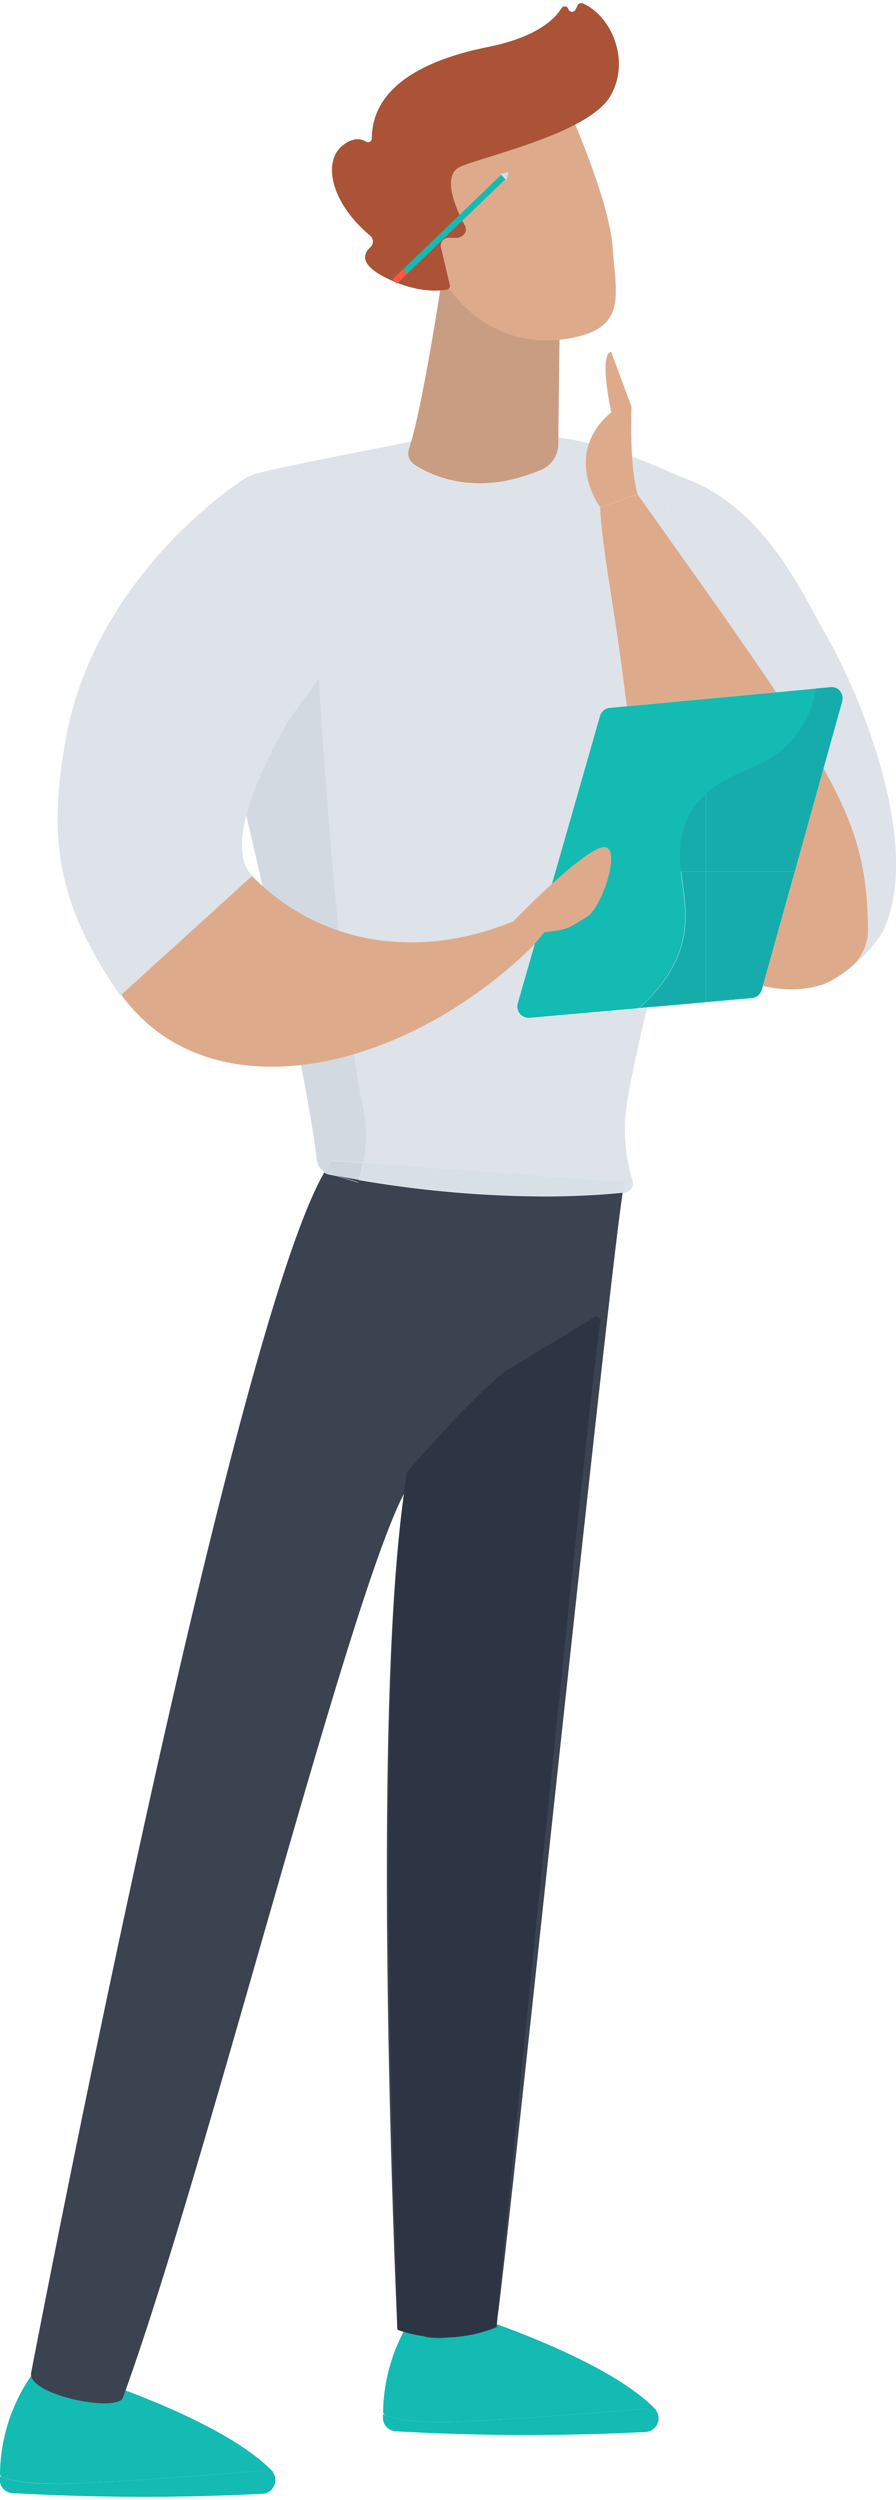 <svg xmlns="http://www.w3.org/2000/svg" xmlns:xlink="http://www.w3.org/1999/xlink" id="Isolation_Mode6168b27840894" data-name="Isolation Mode" viewBox="0 0 147.48 410.31" aria-hidden="true" width="147px" height="410px"><defs><linearGradient class="cerosgradient" data-cerosgradient="true" id="CerosGradient_id255d3b1fd" gradientUnits="userSpaceOnUse" x1="50%" y1="100%" x2="50%" y2="0%"><stop offset="0%" stop-color="#d1d1d1"/><stop offset="100%" stop-color="#d1d1d1"/></linearGradient><style>.cls-1-6168b27840894{fill:none;}.cls-2-6168b27840894{fill:#13bbb2;}.cls-3-6168b27840894{fill:#3b4350;}.cls-11-6168b27840894,.cls-4-6168b27840894{fill:#192232;}.cls-4-6168b27840894{opacity:0.4;}.cls-5-6168b27840894{fill:#dde3e9;}.cls-6-6168b27840894{fill:#d7dfe7;}.cls-7-6168b27840894{fill:#c99d82;}.cls-8-6168b27840894{fill:url(#linear-gradient6168b27840894);}.cls-9-6168b27840894{fill:#ddab8b;}.cls-10-6168b27840894{fill:#aa5336;}.cls-11-6168b27840894{opacity:0.05;}.cls-12-6168b27840894{fill:#d3d9e0;}.cls-13-6168b27840894{fill:#39414e;}.cls-14-6168b27840894{fill:#cdd5de;}.cls-15-6168b27840894{fill:#93a2b0;}.cls-16-6168b27840894{fill:#ff583d;}.cls-17-6168b27840894{clip-path:url(#clip-path6168b27840894);}.cls-18-6168b27840894{clip-path:url(#clip-path-26168b27840894);}.cls-19-6168b27840894{fill:#16acab;}.cls-20-6168b27840894{clip-path:url(#clip-path-36168b27840894);}.cls-21-6168b27840894{clip-path:url(#clip-path-46168b27840894);}.cls-22-6168b27840894{fill:#cbd0dc;}.cls-23-6168b27840894{clip-path:url(#clip-path-56168b27840894);}</style><linearGradient id="linear-gradient6168b27840894" x1="-5674.1" y1="6503.73" x2="-5673.1" y2="6503.73" gradientTransform="matrix(-39.79, 27.14, 27.14, 39.79, -401902.95, -96478.94)" gradientUnits="userSpaceOnUse"><stop offset="0" stop-color="#f6b6b7"/><stop offset="1" stop-color="#f28e8c"/></linearGradient><clipPath id="clip-path6168b27840894" transform="translate(-238.88 -8282.65)"><path class="cls-1-6168b27840894" d="M351.4,8436.11c1.37-7.47-2.85-13.27,1.19-20.28,4.16-7.21,11.46-6,16.71-11.93a17.2,17.2,0,0,0,3.9-8.48l2.36-.22a1.85,1.85,0,0,1,2,2.35L364.27,8445a1.85,1.85,0,0,1-1.62,1.35L344.07,8448c4.72-4.25,6.68-8.33,7.33-11.9"/></clipPath><clipPath id="clip-path-26168b27840894" transform="translate(-238.88 -8282.65)"><polyline class="cls-1-6168b27840894" points="387.58 8458.05 355.06 8458.05 355.06 8425.53 387.58 8425.53 387.58 8458.05"/></clipPath><clipPath id="clip-path-36168b27840894" transform="translate(-238.88 -8282.65)"><polyline class="cls-1-6168b27840894" points="355.06 8458.05 322.54 8458.05 322.54 8425.53 355.06 8425.53 355.06 8458.05"/></clipPath><clipPath id="clip-path-46168b27840894" transform="translate(-238.88 -8282.65)"><polyline class="cls-1-6168b27840894" points="387.58 8425.53 355.06 8425.53 355.06 8393 387.58 8393 387.58 8425.53"/></clipPath><clipPath id="clip-path-56168b27840894" transform="translate(-238.88 -8282.65)"><polyline class="cls-1-6168b27840894" points="355.06 8425.53 322.54 8425.53 322.54 8393 355.06 8393 355.06 8425.53"/></clipPath></defs><path class="cls-2-6168b27840894" d="M346.83,8678.62a.67.67,0,0,0-.57-.25c-7.92.68-21.35,1.76-32,2.23-6.48.29-10.21-.35-12.35-1.21,0,.25,0,.47,0,.69a2.22,2.22,0,0,0,2.11,2.1,380.5,380.5,0,0,0,41.14.11,2.25,2.25,0,0,0,1.64-3.63Z" transform="translate(-238.88 -8282.65)"/><path class="cls-2-6168b27840894" d="M314.3,8680.6c10.19-.45,23-1.46,31-2.15.55,0,1.92.58,1.53.17-8.29-8.63-31-15.77-32.46-16.16l-.16,0h-6.5a.71.71,0,0,0-.56.3,29.28,29.28,0,0,0-5.21,16.2.64.64,0,0,0,.43.61C304.57,8680.33,308.23,8680.87,314.3,8680.6Z" transform="translate(-238.88 -8282.65)"/><path class="cls-2-6168b27840894" d="M283.76,8688.79a.67.67,0,0,0-.57-.25c-7.92.69-21.35,1.77-32,2.23-6.48.29-10.2-.35-12.35-1.2,0,.24,0,.47,0,.68a2.22,2.22,0,0,0,2.11,2.1,380.5,380.5,0,0,0,41.14.11,2.25,2.25,0,0,0,1.64-3.63Z" transform="translate(-238.88 -8282.65)"/><path class="cls-2-6168b27840894" d="M251.23,8690.77c10.19-.44,23-1.46,31-2.14.56,0,1.92.57,1.53.16-8.29-8.63-31-15.77-32.46-16.15l-.16,0h-6.5a.66.66,0,0,0-.55.29,29.11,29.11,0,0,0-5.21,16.2.62.62,0,0,0,.42.61C241.51,8690.5,245.16,8691,251.23,8690.77Z" transform="translate(-238.88 -8282.65)"/><path class="cls-3-6168b27840894" d="M306.88,8651.12a.67.67,0,0,0-.66.69l.62,12.16a2.93,2.93,0,0,0,2.5,2.76,11.51,11.51,0,0,0,4.9-.34,4,4,0,0,0,2.72-3.15l2-11.35a.66.66,0,0,0-.65-.77Z" transform="translate(-238.88 -8282.65)"/><path class="cls-3-6168b27840894" d="M292.28,8475h0C276.68,8501.9,244,8672.58,244,8672.58c-.43,2.7,7.52,5,12.08,5,1.67,0,2.88-.31,3.06-1,13.61-37.36,36.91-130.83,46.22-148.63l0,.16c-5.6,39.33-1.07,137.36-1.07,137.36.36.14.74.25,1.1.36a20.83,20.83,0,0,0,3.41.73,23.06,23.06,0,0,0,2.94.18c.39,0,.78,0,1.16,0a23.36,23.36,0,0,0,7.78-1.7,4.25,4.25,0,0,1,0-.65v0c0-.15.05-.34.07-.56l0-.09c0-.27.07-.58.11-.94,2.56-20,17.9-167.17,20.51-184.41h0c.17-1.08.25-1.65.25-1.65h0s-.08.57-.25,1.65c-4.37.43-8.74.61-13,.61a184.54,184.54,0,0,1-30.41-2.69,1.35,1.35,0,0,1-.15.39h0s-2-.61-3.62-1.08l-1.07-.21a2.4,2.4,0,0,1-.86-.35" transform="translate(-238.88 -8282.65)"/><path class="cls-4-6168b27840894" d="M337.71,8499.47c-2.31,15.53-16.38,156.84-17.08,165.16a.66.66,0,0,1-.41.55,23.8,23.8,0,0,1-15.53.45.67.67,0,0,1-.45-.65c.19-7.71-4.15-105.35,1.6-140.44a.73.73,0,0,1,.15-.32c1.16-1.35,10.39-12,16.32-16.67l.07,0,14.33-8.68A.66.66,0,0,1,337.71,8499.47Z" transform="translate(-238.88 -8282.65)"/><path class="cls-5-6168b27840894" d="M273,8389.66s0,0,0,0,15.75,63.66,18,83.38a2.62,2.62,0,0,0,1.25,1.94h0a2.62,2.62,0,0,1-1.25-1.94c-2.25-19.72-18-83.38-18-83.38s0,0,0,0m81.44-27.58c.36.18.71.37,1.06.57a2.16,2.16,0,0,0-.55-.34l-.51-.23m-23.68-8,0,1.16a4.63,4.63,0,0,1-2.81,4.23,25.86,25.86,0,0,1-10.18,2.22,19.58,19.58,0,0,1-10.68-3,2.23,2.23,0,0,1-.92-2.6c.13-.38.27-.81.39-1.29-11.33,2.24-25.83,5-26.54,5.68-16.14,15.57-10.8,24.83-8.12,28-.69-1.63.93-5.07,17.93-11.93h0c.91,0,3,59.82,9,89.41a21.61,21.61,0,0,1-.25,7.58l43,3.2h0s-.08.57-.25,1.65h0l.39,0a1.52,1.52,0,0,0,1.3-1.93l-.14-.47a28.62,28.62,0,0,1-.7-13c.67-3.83,1.76-9,3.21-15l-19.37,1.71h-.17a1.85,1.85,0,0,1-1.77-2.37l13.54-47.3a1.85,1.85,0,0,1,1.61-1.34l2.8-.26q-.39-3-.81-6.13c-1.46-11.08-3.34-20.4-3.59-26.55l6.15-2.2,4.08,5.73c.87-3.21,1.74-6.13,2.4-8.78.68.21,1.33.44,2,.69-5.67-2.55-13.63-6.12-21.49-7.05" transform="translate(-238.88 -8282.65)"/><path class="cls-6-6168b27840894" d="M306.18,8356c.12-.38.26-.81.38-1.29a76.5,76.5,0,0,1,24.22-.68l0,1.16a4.63,4.63,0,0,1-2.81,4.23c-10.51,4.47-17.84,1.14-20.86-.82A2.21,2.21,0,0,1,306.18,8356Z" transform="translate(-238.88 -8282.65)"/><path class="cls-6-6168b27840894" d="M292.28,8475h0a2.4,2.4,0,0,0,.86.35l1.07.21-1.93-.56m6.35-1.52a26.38,26.38,0,0,1-.65,2.77,184.54,184.54,0,0,0,30.41,2.69c4.23,0,8.6-.18,13-.61.17-1.08.25-1.65.25-1.65h0l-43-3.2" transform="translate(-238.88 -8282.65)"/><path class="cls-7-6168b27840894" d="M330.56,8333.68a.64.64,0,0,1,.46.63l-.08,6.62-.16,13.12,0,1.16a4.63,4.63,0,0,1-2.81,4.23c-10.51,4.47-17.84,1.14-20.86-.82a2.21,2.21,0,0,1-.91-2.6c.12-.38.26-.81.38-1.29,1.89-6.59,4.32-21.94,4.95-26.08.1-.66.16-1,.16-1Z" transform="translate(-238.88 -8282.65)"/><path class="cls-8-6168b27840894" d="M314.06,8322.62a.77.77,0,0,0,0-.34c-.3-1.3-2.34-9.57-6.53-7.26s1,10.08,4.53,11.48a.65.65,0,0,0,.86-.42Z" transform="translate(-238.88 -8282.65)"/><path class="cls-9-6168b27840894" d="M331.68,8299.57a.66.66,0,0,1,.73.37c1.17,2.65,6.78,15.63,7.3,22.84.58,8.06,2.4,13.26-6.9,15s-17.23-2.75-21.62-10.71c0,0-6.87-12.28-5.45-17.37C307,8305.08,328.1,8300.34,331.68,8299.57Z" transform="translate(-238.88 -8282.65)"/><path class="cls-10-6168b27840894" d="M314.29,8321.28l.52-.24a1.28,1.28,0,0,0,.6-1.77c-1.36-2.52-4-8.3-.72-9.72,4.24-1.81,21.09-5.53,24.64-11.59,3.41-5.82.19-13.22-4.52-15.26a.63.63,0,0,0-.83.29l-.38.74a.63.63,0,0,1-1.17-.1.63.63,0,0,0-1.14-.14c-1.1,1.81-4.08,4.77-12.15,6.39-11.47,2.31-19,7.09-19.06,15a.63.63,0,0,1-1,.54c-.86-.5-2.23-.73-4,.83-3,2.63-1.79,9.18,4.71,14.65a1.27,1.27,0,0,1,.06,1.91c-1.1,1-1.89,2.75,2.33,4.92,5.06,2.6,8.8,2.32,10.24,2.06a.63.63,0,0,0,.5-.77l-1.46-6.16a1.3,1.3,0,0,1,1.24-1.6Z" transform="translate(-238.88 -8282.65)"/><path class="cls-11-6168b27840894" d="M271.9,8388.44a3.66,3.66,0,0,0,1.12,1.22c-.1-.13-.55-.54-1.12-1.22" transform="translate(-238.88 -8282.65)"/><path class="cls-12-6168b27840894" d="M289.84,8376.5h0c-17,6.86-18.62,10.3-17.93,11.93.57.68,1,1.09,1.12,1.22s0,0,0,0,15.75,63.66,18,83.38a2.62,2.62,0,0,0,1.25,1.94h0c.34-.6.66-1.12,1-1.58a.62.62,0,0,1,.54-.29h.06l4.78.35a21.61,21.61,0,0,0,.25-7.58c-6.08-29.59-8.13-89.41-9-89.41" transform="translate(-238.88 -8282.65)"/><path class="cls-13-6168b27840894" d="M297.83,8476.65h0m-3.62-1.08c1.61.47,3.63,1.06,3.62,1.08a1.35,1.35,0,0,0,.15-.39c-1.48-.25-2.74-.49-3.77-.69" transform="translate(-238.88 -8282.65)"/><path class="cls-14-6168b27840894" d="M293.79,8473.14a.62.62,0,0,0-.54.29c-.31.46-.63,1-1,1.58l1.93.56c1,.2,2.29.44,3.77.69a26.38,26.38,0,0,0,.65-2.77l-4.78-.35h-.06" transform="translate(-238.88 -8282.65)"/><path class="cls-5-6168b27840894" d="M350.29,8360.41c-.66,2.65-1.53,5.57-2.4,8.78,7.95,11.16,14.06,19.8,18.77,26.85l6.54-.62h0l2.36-.22h.21a1.85,1.85,0,0,1,1.77,2.27.29.29,0,0,1,0,.09l-3.07,11c5.79,10.33,7.2,16.87,7.33,26.43a8,8,0,0,1-2.72,6.19,22.87,22.87,0,0,0,5.09-5.72c7.05-14.74-4.73-40.92-9.19-48.6-3.56-6.12-8.81-18.26-19.44-24.2-.35-.2-.7-.39-1.06-.57-.71-.35-1.44-.68-2.19-1s-1.3-.48-2-.69" transform="translate(-238.88 -8282.65)"/><path class="cls-9-6168b27840894" d="M374.45,8408.55l-10,35.82a20.57,20.57,0,0,0,4.68.55,16.31,16.31,0,0,0,5.52-.91,18.83,18.83,0,0,0,4.4-2.84,8,8,0,0,0,2.72-6.19c-.13-9.56-1.54-16.1-7.33-26.43m-30.64-45.09-6.15,2.2c.25,6.15,2.13,15.47,3.59,26.55q.42,3.17.81,6.13l24.6-2.3c-4.71-7.05-10.82-15.69-18.77-26.85l-4.08-5.73" transform="translate(-238.88 -8282.65)"/><path class="cls-9-6168b27840894" d="M339.46,8340l3.37,9.06s-.42,9.6,1,14.36l-6.15,2.2s-6.42-8.69,1.83-15.67C339.49,8350,337.4,8340.5,339.46,8340Z" transform="translate(-238.88 -8282.65)"/><polyline class="cls-2-6168b27840894" points="65.33 46.16 83.2 28.96 82.5 28.24 64.64 45.44"/><line class="cls-15-6168b27840894" x1="64.98" y1="45.8" x2="66.73" y2="44.12"/><polyline class="cls-16-6168b27840894" points="65.33 46.16 67.07 44.48 66.38 43.76 64.64 45.44"/><polygon class="cls-6-6168b27840894" points="83.72 27.79 83.52 28.46 83.32 29.13 82.84 28.62 82.36 28.11 83.04 27.95 83.72 27.79"/><path class="cls-9-6168b27840894" d="M324.68,8433.16c-15.63,7-32.65,5-44.3-6.88-2.73-2.79-3.6-9.27-3.23-13.1-8.58-4.84-15.16-4.55-24.93-5.72.51,7.7-1.24,19.75,1.62,28.39,10.5,31.79,48.83,25.75,73.16,1.56C326.23,8435.9,325.47,8434.57,324.68,8433.16Z" transform="translate(-238.88 -8282.65)"/><path class="cls-2-6168b27840894" d="M355.06,8425.53h14.65L364.27,8445a1.85,1.85,0,0,1-1.62,1.35l-7.59.67-11,1c4.72-4.25,6.68-8.33,7.33-11.9.7-3.84-.07-7.23-.44-10.58h4.1m18.14-30.11-6.54.62-24.6,2.3-2.8.26a1.85,1.85,0,0,0-1.61,1.34l-13.54,47.3a1.85,1.85,0,0,0,1.77,2.37h.17l19.37-1.71,17.23-1.52a1.85,1.85,0,0,0,1.62-1.35l.19-.65,10-35.82,3.07-11a.29.29,0,0,0,0-.09.29.29,0,0,1,0,.09l-7.81,28H351c-.34-3.17-.33-6.29,1.63-9.7a13.23,13.23,0,0,1,2.47-3.11c4.2-3.89,9.92-3.93,14.24-8.82a17.2,17.2,0,0,0,3.9-8.48m2.53-.23h0m0,0h0" transform="translate(-238.88 -8282.65)"/><g class="cls-17-6168b27840894"><g class="cls-18-6168b27840894"><path class="cls-19-6168b27840894" d="M369.71,8425.53H355.06V8447l7.59-.67a1.85,1.85,0,0,0,1.62-1.35l5.44-19.49" transform="translate(-238.88 -8282.65)"/></g><g class="cls-20-6168b27840894"><path class="cls-19-6168b27840894" d="M355.06,8425.53H351c.37,3.35,1.14,6.74.44,10.58-.65,3.57-2.61,7.65-7.33,11.9l11-1v-21.51" transform="translate(-238.88 -8282.65)"/></g><g class="cls-21-6168b27840894"><path class="cls-22-6168b27840894" d="M375.67,8395.19h-.11l-2.36.22h0l2.36-.22h.11m.1,0a1.85,1.85,0,0,1,1.77,2.27,1.85,1.85,0,0,0-1.77-2.27m0,0h0" transform="translate(-238.88 -8282.65)"/><path class="cls-19-6168b27840894" d="M375.74,8395.19h-.18l-2.36.22a17.2,17.2,0,0,1-3.9,8.48c-4.32,4.89-10,4.93-14.24,8.82v12.81h14.65l7.81-28a.29.29,0,0,0,0-.09,1.85,1.85,0,0,0-1.77-2.27h0" transform="translate(-238.88 -8282.65)"/></g><g class="cls-23-6168b27840894"><path class="cls-19-6168b27840894" d="M355.06,8412.72a13.23,13.23,0,0,0-2.47,3.11c-2,3.41-2,6.53-1.63,9.7h4.1v-12.81" transform="translate(-238.88 -8282.65)"/></g></g><path class="cls-9-6168b27840894" d="M323.28,8433.83s10.19-10.6,14.33-12.16.48,9.61-1.95,11.19-3.38,2.18-5.27,2.42l-1.9.24-1.85,2.22S322.81,8436.48,323.28,8433.83Z" transform="translate(-238.88 -8282.65)"/><path class="cls-5-6168b27840894" d="M280,8360.41c-2.74,1.41-25.23,16.82-30.17,42.7-3.34,17.48-1.2,28.28,8.86,42.85l21.67-19.68c-3.59-4-1.11-12.65,5.24-24.25,2.43-4.43,11.09-13.81,10.43-18.14C294.4,8373.11,285.3,8365.76,280,8360.41Z" transform="translate(-238.88 -8282.65)"/></svg>
